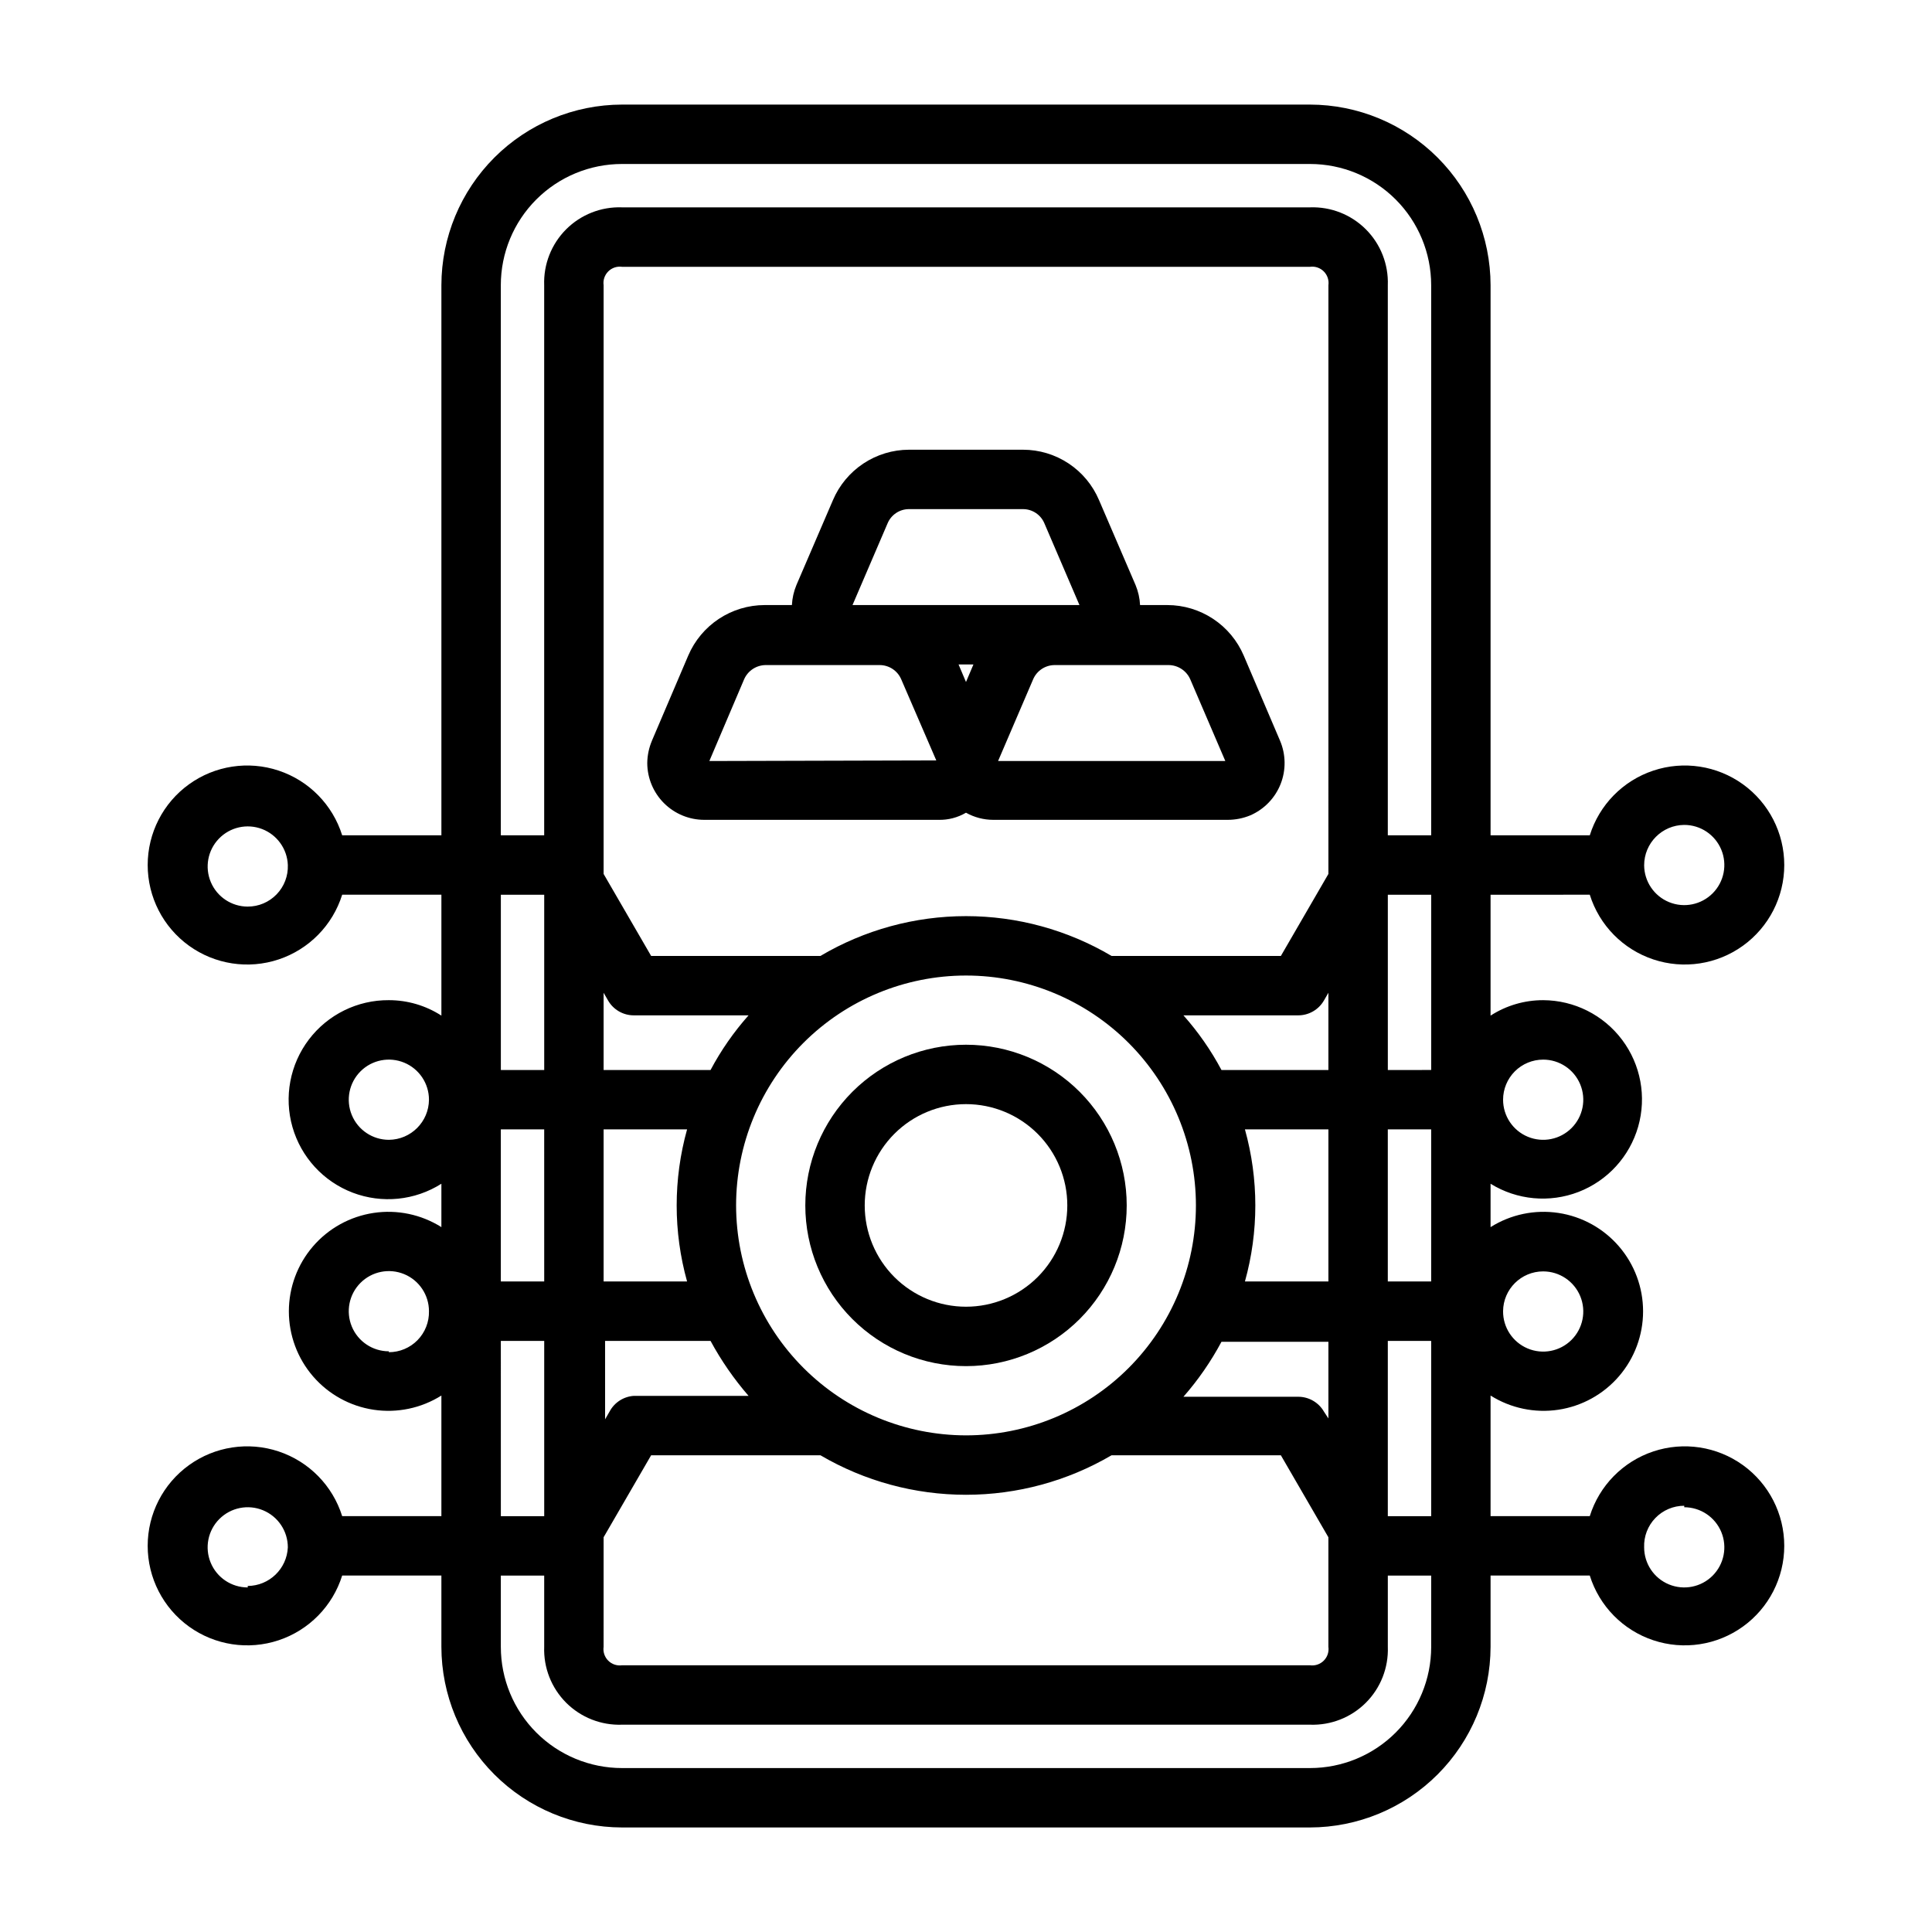 <?xml version="1.0" encoding="UTF-8"?>
<!-- Uploaded to: SVG Repo, www.svgrepo.com, Generator: SVG Repo Mixer Tools -->
<svg fill="#000000" width="800px" height="800px" version="1.1" viewBox="144 144 512 512" xmlns="http://www.w3.org/2000/svg">
 <g>
  <path d="m473.6 317.73c-1.695-3.965-4.512-7.344-8.109-9.723-3.594-2.379-7.809-3.652-12.121-3.66h-7.242c-0.086-1.812-0.488-3.594-1.18-5.273l-9.684-22.516v0.004c-1.672-3.965-4.477-7.352-8.059-9.73-3.586-2.379-7.793-3.652-12.094-3.652h-30.23c-4.301 0.012-8.5 1.285-12.082 3.664s-6.391 5.758-8.07 9.719l-9.684 22.516 0.004-0.004c-0.695 1.68-1.094 3.461-1.184 5.273h-7.242c-4.309 0.008-8.523 1.281-12.121 3.66-3.594 2.379-6.414 5.758-8.109 9.723l-9.605 22.516h0.004c-0.809 1.895-1.238 3.926-1.262 5.984 0.02 3.992 1.621 7.816 4.453 10.637 2.836 2.816 6.668 4.398 10.66 4.398h62.113c2.543 0.055 5.047-0.602 7.242-1.891 2.211 1.238 4.703 1.891 7.242 1.891h62.109c2.051 0 4.086-0.402 5.981-1.184 3.672-1.59 6.562-4.57 8.039-8.289 1.473-3.719 1.414-7.871-0.164-11.547zm-73.602 7.008-1.969-4.644h3.938zm-20.785-42.035c0.953-2.289 3.191-3.781 5.668-3.781h30.23c2.477 0 4.715 1.492 5.668 3.781l9.289 21.648-60.145-0.004zm-47.23 62.977 9.211-21.648c0.996-2.289 3.25-3.769 5.746-3.781h30.148c2.504-0.008 4.766 1.48 5.746 3.781l9.289 21.488zm76.516 0 9.289-21.648c0.98-2.301 3.246-3.789 5.746-3.781h30.152c2.492 0.012 4.746 1.492 5.746 3.781l9.289 21.648z"/>
  <path d="m565.31 381.11c2.527 8.09 8.793 14.469 16.836 17.148 8.039 2.68 16.879 1.328 23.754-3.629s10.949-12.914 10.949-21.391-4.074-16.438-10.949-21.391c-6.875-4.957-15.715-6.309-23.754-3.629-8.043 2.676-14.309 9.059-16.836 17.148h-26.293v-145.79c-0.023-12.688-5.07-24.848-14.043-33.82-8.973-8.969-21.133-14.02-33.82-14.039h-182.32c-12.688 0.02-24.848 5.07-33.82 14.039-8.973 8.973-14.02 21.133-14.039 33.82v145.79h-26.293c-2.531-8.09-8.797-14.473-16.836-17.148-8.043-2.68-16.883-1.328-23.758 3.629-6.875 4.953-10.949 12.914-10.949 21.391s4.074 16.434 10.949 21.391 15.715 6.309 23.758 3.629c8.039-2.68 14.305-9.059 16.836-17.148h26.293v32.039c-4.152-2.68-8.992-4.102-13.934-4.094-8.312-0.055-16.16 3.809-21.184 10.426-5.023 6.621-6.637 15.219-4.348 23.207 2.289 7.988 8.207 14.43 15.973 17.387 7.766 2.953 16.469 2.078 23.492-2.371v11.496c-5.348-3.367-11.723-4.703-17.969-3.762-6.242 0.938-11.945 4.082-16.066 8.871-4.121 4.785-6.387 10.891-6.387 17.207 0 6.316 2.266 12.422 6.387 17.207 4.121 4.785 9.824 7.934 16.066 8.871 6.246 0.938 12.621-0.398 17.969-3.762v31.961h-26.293c-2.531-8.09-8.797-14.469-16.836-17.148-8.043-2.68-16.883-1.328-23.758 3.629s-10.949 12.914-10.949 21.391c0 8.477 4.074 16.434 10.949 21.391s15.715 6.309 23.758 3.629c8.039-2.676 14.305-9.059 16.836-17.148h26.293v18.895c0.02 12.688 5.066 24.848 14.039 33.82 8.973 8.973 21.133 14.02 33.82 14.043h182.32c12.688-0.023 24.848-5.07 33.82-14.043 8.973-8.973 14.02-21.133 14.043-33.82v-18.895h26.293c2.527 8.09 8.793 14.473 16.836 17.148 8.039 2.68 16.879 1.328 23.754-3.629s10.949-12.914 10.949-21.391c0-8.477-4.074-16.434-10.949-21.391s-15.715-6.309-23.754-3.629c-8.043 2.68-14.309 9.059-16.836 17.148h-26.293v-31.961c5.344 3.363 11.719 4.699 17.965 3.762s11.945-4.086 16.066-8.871c4.121-4.785 6.387-10.891 6.387-17.207 0-6.316-2.266-12.422-6.387-17.207-4.121-4.789-9.82-7.934-16.066-8.871-6.246-0.941-12.621 0.395-17.965 3.762v-11.496c7.004 4.336 15.633 5.137 23.316 2.168 7.68-2.969 13.527-9.367 15.797-17.285 2.266-7.918 0.695-16.441-4.254-23.027-4.945-6.586-12.691-10.473-20.926-10.504-4.945-0.008-9.781 1.414-13.934 4.094v-32.039zm25.031-18.5c4.293 0 8.16 2.582 9.812 6.543 1.648 3.961 0.754 8.527-2.269 11.57-3.023 3.047-7.582 3.977-11.555 2.356-3.973-1.621-6.582-5.473-6.613-9.762-0.004-5.883 4.742-10.664 10.625-10.707zm-380.69 21.648c-4.262-0.004-8.109-2.551-9.773-6.473-1.668-3.926-0.828-8.461 2.133-11.531 2.957-3.066 7.461-4.07 11.441-2.551 3.981 1.523 6.668 5.277 6.828 9.535 0.105 2.887-0.965 5.691-2.973 7.769-2.004 2.078-4.766 3.254-7.656 3.25zm0 180.43c-4.297 0-8.172-2.586-9.816-6.559-1.645-3.973-0.738-8.543 2.301-11.582 3.043-3.039 7.613-3.949 11.582-2.305 3.973 1.645 6.562 5.519 6.562 9.82-0.254 5.695-4.926 10.195-10.629 10.234zm380.69-21.254c4.297 0 8.172 2.59 9.82 6.562 1.645 3.969 0.734 8.539-2.305 11.582-3.039 3.039-7.609 3.945-11.582 2.301-3.973-1.645-6.559-5.519-6.559-9.816-0.109-2.887 0.965-5.691 2.969-7.769 2.004-2.082 4.769-3.254 7.656-3.254zm-313.62-323.86c0-8.516 3.383-16.688 9.406-22.711 6.023-6.023 14.195-9.406 22.711-9.406h182.32c8.52 0 16.688 3.383 22.711 9.406 6.023 6.023 9.406 14.195 9.406 22.711v145.79h-11.492v-145.79c0.199-5.527-1.906-10.891-5.82-14.805-3.914-3.91-9.273-6.019-14.805-5.82h-182.32c-5.527-0.199-10.891 1.91-14.805 5.82-3.91 3.914-6.019 9.277-5.82 14.805v145.79h-11.492zm219.32 264.03h-22.121c3.672-13.184 3.672-27.117 0-40.305h22.121zm15.742-40.305h11.492v40.305h-11.492zm-207.82 0h22.121c-3.676 13.188-3.676 27.121 0 40.305h-22.121zm-15.742 40.305h-11.496v-40.305h11.492zm207.82-108-12.594 21.727h-44.875c-11.68-6.902-25-10.547-38.57-10.547s-26.891 3.644-38.574 10.547h-44.871l-12.594-21.727v-156.02c-0.188-1.34 0.27-2.691 1.227-3.652 0.957-0.957 2.309-1.414 3.652-1.227h182.32c1.344-0.188 2.695 0.27 3.652 1.227 0.961 0.961 1.414 2.312 1.23 3.652zm-156.97 87.852c0-16.156 6.418-31.656 17.844-43.082 11.426-11.426 26.926-17.848 43.086-17.848 16.156 0 31.656 6.422 43.082 17.848s17.848 26.926 17.848 43.082c0 16.16-6.422 31.66-17.848 43.086s-26.926 17.844-43.082 17.844c-16.156-0.02-31.641-6.445-43.062-17.867-11.422-11.422-17.848-26.906-17.867-43.062zm-35.109-56.363 1.18 2.047c1.41 2.445 4.023 3.949 6.848 3.938h30.387c-3.922 4.41-7.305 9.273-10.074 14.484h-28.34zm28.34 92.262c2.816 5.207 6.195 10.09 10.074 14.562h-30.387c-2.731 0.176-5.172 1.754-6.453 4.172l-1.18 2.047-0.004-20.781zm-28.34 52.035 12.594-21.727h44.871c11.699 6.856 25.012 10.469 38.574 10.469 13.559 0 26.875-3.613 38.57-10.469h44.871l12.594 21.727v29.047h0.004c0.184 1.344-0.27 2.695-1.23 3.652-0.957 0.957-2.309 1.414-3.652 1.227h-182.32c-1.344 0.188-2.695-0.27-3.652-1.227s-1.414-2.309-1.227-3.652zm192.08-31.488-1.184-1.812c-1.41-2.445-4.023-3.945-6.848-3.934h-30.387c3.906-4.453 7.285-9.34 10.078-14.566h28.34zm-28.34-92.34c-2.773-5.211-6.156-10.074-10.078-14.484h30.387c2.824 0.012 5.438-1.492 6.848-3.938l1.18-2.047v20.469zm-179.48-46.445v46.445h-11.492v-46.445zm-41.172 64.945h0.004c-4.301 0-8.176-2.59-9.82-6.562-1.645-3.969-0.734-8.539 2.305-11.582 3.039-3.039 7.609-3.945 11.582-2.301 3.969 1.645 6.559 5.519 6.559 9.816-0.043 5.852-4.773 10.586-10.625 10.629zm0 56.047h0.004c-4.301 0-8.176-2.59-9.82-6.559-1.645-3.973-0.734-8.543 2.305-11.582 3.039-3.039 7.609-3.949 11.582-2.305 3.969 1.645 6.559 5.519 6.559 9.82 0.062 2.859-1.027 5.621-3.027 7.668-2 2.043-4.738 3.195-7.598 3.195zm29.676-2.754h11.496v46.445h-11.492zm246.55 81.082h0.004c0 8.52-3.383 16.688-9.406 22.711-6.023 6.023-14.191 9.406-22.711 9.406h-182.32c-8.516 0-16.688-3.383-22.711-9.406-6.023-6.023-9.406-14.191-9.406-22.711v-18.895h11.492v18.895c-0.199 5.527 1.91 10.891 5.82 14.805 3.914 3.91 9.277 6.019 14.805 5.82h182.32c5.531 0.199 10.891-1.91 14.805-5.82 3.914-3.914 6.019-9.277 5.82-14.805v-18.895h11.492zm-11.492-34.637v-46.445h11.492v46.445zm41.172-64.867h0.004c4.305 0 8.184 2.598 9.824 6.578 1.641 3.984 0.715 8.559-2.34 11.594-3.055 3.031-7.641 3.922-11.605 2.25-3.969-1.668-6.539-5.566-6.508-9.871 0.043-5.84 4.789-10.551 10.629-10.551zm0-56.129 0.004 0.004c4.297 0 8.172 2.586 9.816 6.559 1.645 3.973 0.738 8.543-2.305 11.582-3.039 3.039-7.609 3.949-11.578 2.305-3.973-1.645-6.562-5.519-6.562-9.82 0-2.816 1.121-5.519 3.113-7.516 1.992-1.992 4.695-3.109 7.516-3.109zm-29.676 2.754-11.492 0.004v-46.445h11.492z"/>
  <path d="m442.59 463.45c0-11.293-4.488-22.125-12.473-30.113-7.988-7.984-18.82-12.473-30.113-12.473-11.297 0-22.129 4.488-30.117 12.473-7.984 7.988-12.473 18.82-12.473 30.113 0 11.297 4.488 22.129 12.473 30.117 7.988 7.984 18.82 12.473 30.117 12.473 11.293 0 22.125-4.488 30.113-12.473 7.984-7.988 12.473-18.82 12.473-30.117zm-69.43 0c0-7.117 2.828-13.945 7.859-18.98 5.035-5.035 11.863-7.863 18.984-7.863 7.117 0 13.945 2.828 18.98 7.863 5.035 5.035 7.863 11.863 7.863 18.98 0 7.121-2.828 13.949-7.863 18.984-5.035 5.031-11.863 7.859-18.98 7.859-7.121 0-13.949-2.828-18.984-7.859-5.031-5.035-7.859-11.863-7.859-18.984z"/>
 </g>
</svg>